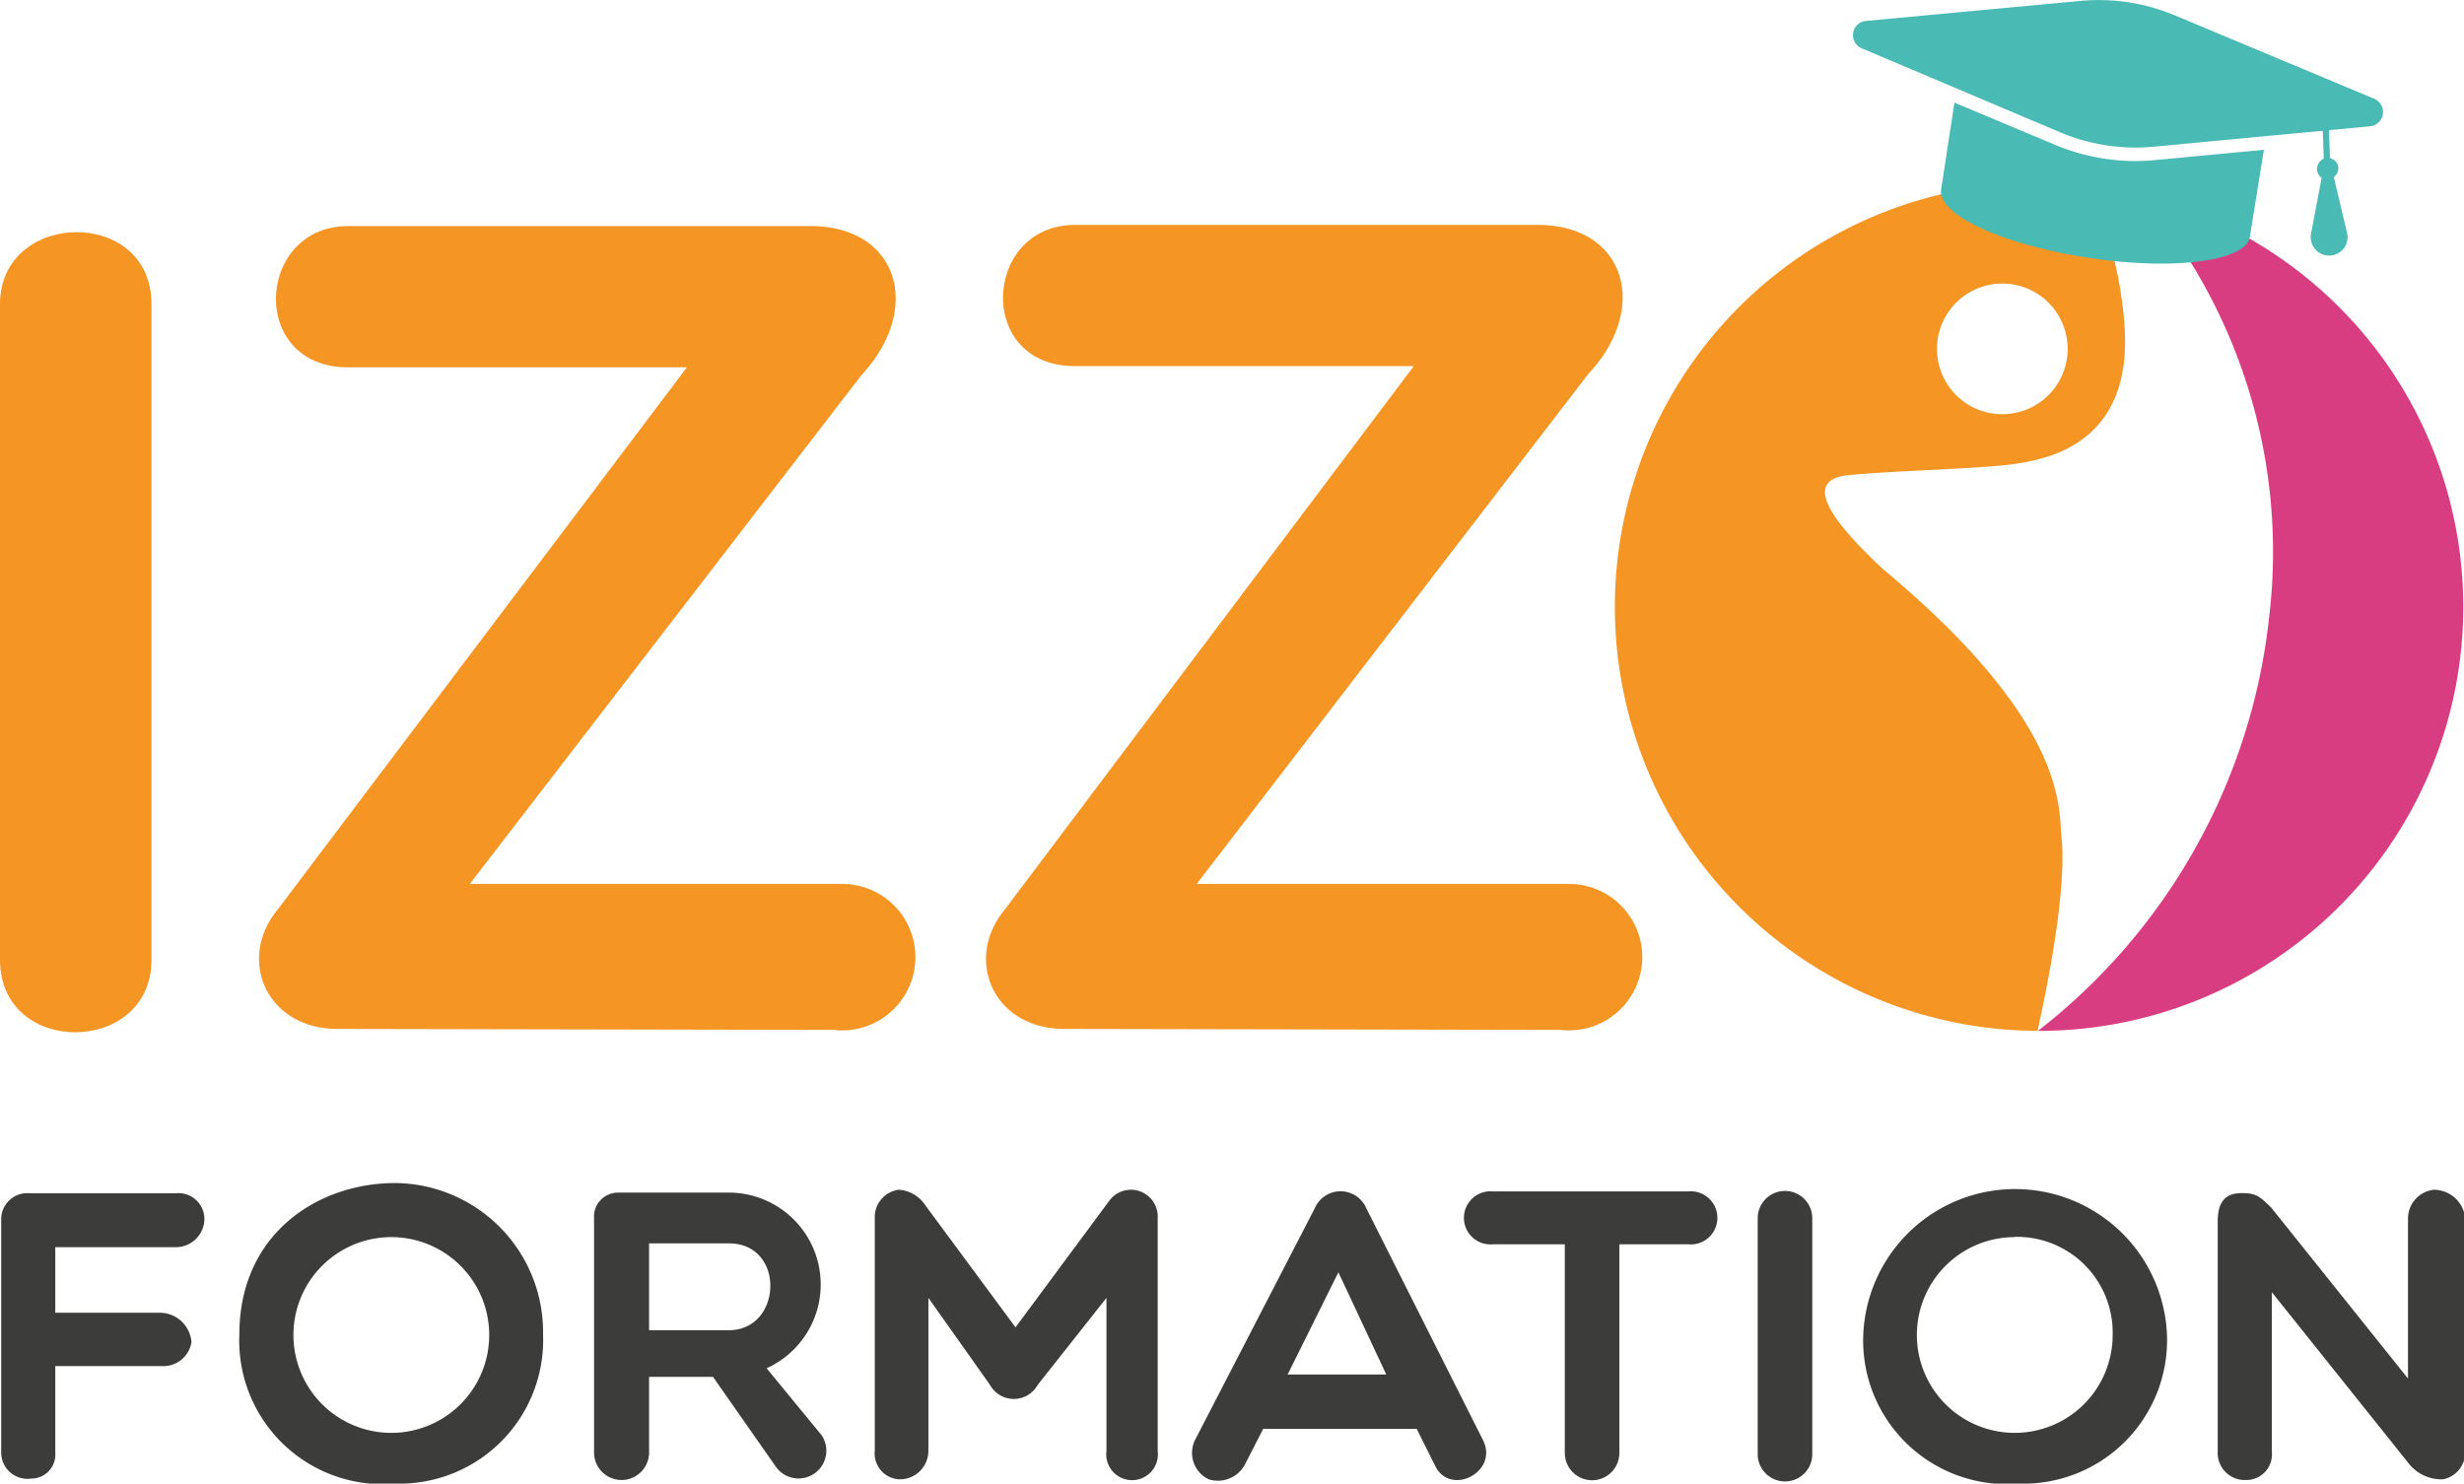 <svg xmlns="http://www.w3.org/2000/svg" viewBox="0 0 102.95 62"><defs><style>.cls-1{fill:#3c3c3b;}.cls-2{fill:#f49524;}.cls-3{fill:#d93d81;}.cls-4{fill:#49bab4;}</style></defs><g id="Calque_2" data-name="Calque 2"><g id="Calque_1-2" data-name="Calque 1"><path class="cls-1" d="M2.31,52.12v2.74h4.4A1.33,1.33,0,0,1,8,56.09a1.19,1.19,0,0,1-1.24,1H2.31v3.63a1,1,0,0,1-1,1.07A1.1,1.1,0,0,1,.05,60.75V50.94a1.09,1.09,0,0,1,1.22-1.07H7.33a1.08,1.08,0,0,1,1.21,1.07,1.19,1.19,0,0,1-1.21,1.18Z"/><path class="cls-1" d="M16.54,62A6,6,0,0,1,10,55.78c0-4.25,3.31-6.34,6.51-6.34a6.23,6.23,0,0,1,6.18,6.34A6,6,0,0,1,16.54,62Zm-.19-10.3a4.09,4.09,0,0,0,0,8.18,4.09,4.09,0,1,0,0-8.18Z"/><path class="cls-1" d="M27.12,60.7a1.15,1.15,0,0,1-2.3,0v-9.8a1,1,0,0,1,1-1.06h4.59a3.84,3.84,0,0,1,1.62,7.34l2.3,2.8a1.16,1.16,0,1,1-1.93,1.29l-2.61-3.73H27.12Zm0-5.11h3.33c2.25,0,2.38-3.63,0-3.63H27.12Z"/><path class="cls-1" d="M38.79,54.24v6.39a1.19,1.19,0,0,1-1.24,1.19,1.08,1.08,0,0,1-1-1.19V50.91a1.15,1.15,0,0,1,1-1.19,1.43,1.43,0,0,1,1.09.62l3.79,5.13,3.94-5.32a1.12,1.12,0,0,1,2,.76v9.72a1.08,1.08,0,1,1-2.14,0V54.24l-2.87,3.63a1.14,1.14,0,0,1-2,0Z"/><path class="cls-1" d="M50.5,61.82a1.22,1.22,0,0,1-.56-1.66l5-9.68a1.17,1.17,0,0,1,2.14,0l4.87,9.68c.71,1.35-1.38,2.42-2,1.07l-.76-1.52H52.78L52,61.23A1.28,1.28,0,0,1,50.5,61.82Zm7.42-4.38-2-4.27-2.12,4.27Z"/><path class="cls-1" d="M65.38,52h-3a1.11,1.11,0,1,1,0-2.21h8.16a1.11,1.11,0,1,1,0,2.21H67.66v8.72a1.14,1.14,0,0,1-2.28,0Z"/><path class="cls-1" d="M73.44,50.91a1.14,1.14,0,0,1,2.28,0v9.86a1.14,1.14,0,0,1-2.28,0Z"/><path class="cls-1" d="M84.35,62a6,6,0,0,1-6.5-6.21,6.35,6.35,0,0,1,12.69,0A6,6,0,0,1,84.35,62Zm-.19-10.3a4.09,4.09,0,1,0,4.11,4.09A4,4,0,0,0,84.16,51.69Z"/><path class="cls-1" d="M92.66,51.08c0-.62.14-1.22,1-1.22.63,0,.76.15,1.23.6l5.72,7.15v-6.7a1.21,1.21,0,0,1,1.08-1.19A1.32,1.32,0,0,1,103,50.91v9.72a1.15,1.15,0,0,1-.92,1.19,1.74,1.74,0,0,1-1.39-.6L94.92,54v6.66a1.07,1.07,0,0,1-1.09,1.19,1.13,1.13,0,0,1-1.17-1.19Z"/><path class="cls-2" d="M0,12.71c0-3.94,6.33-4.08,6.33,0v27.4c0,4-6.33,4.08-6.33,0Z"/><path class="cls-2" d="M14.11,43c-3,0-4.22-2.93-2.5-5L28.7,15.35H14.54c-4.18,0-3.84-5.9,0-5.9H33.88c3.65,0,4.7,3.45,2.11,6.23L19.63,36.94H35.22a3.06,3.06,0,1,1-.38,6.1Z"/><path class="cls-2" d="M44.48,43c-3,0-4.22-2.93-2.49-5l17.08-22.7H44.91c-4.17,0-3.83-5.9,0-5.9H64.25c3.65,0,4.71,3.45,2.11,6.23L50,36.94H65.6a3.06,3.06,0,1,1-.39,6.1Z"/><path class="cls-2" d="M77.27,19.85c2.23-.2,5.53-.26,6.89-.46s4.85-.82,4.62-5.56a16.63,16.63,0,0,0-1.53-6.07,17.72,17.72,0,1,0-2.12,35.32c.47-2.1,1.23-6,1-8.12-.12-1.16.29-4.73-7.47-11.19C77,22.21,75,20.06,77.27,19.85m6.39-8a2.73,2.73,0,1,1-2.73,2.73,2.73,2.73,0,0,1,2.73-2.73"/><path class="cls-3" d="M89.5,8.17a23,23,0,0,1,5.31,17.61,25.34,25.34,0,0,1-9.66,17.3h0A17.72,17.72,0,0,0,89.5,8.17"/><path class="cls-4" d="M77.91.88l9-.84a8.25,8.25,0,0,1,3.93.59l8.34,3.49A.6.6,0,0,1,99,5.28l-9,.85a8.09,8.09,0,0,1-3.92-.6L77.74,2A.6.6,0,0,1,77.91.88"/><path class="cls-4" d="M97.24,3.5l.11,3.11A.45.45,0,0,1,97.7,7a.46.46,0,0,1-.19.4l.56,2.36a.77.77,0,1,1-1.51,0L97,7.44a.5.5,0,0,1-.19-.36.47.47,0,0,1,.28-.45l-.1-3Z"/><path class="cls-4" d="M87.92,6.63a8.43,8.43,0,0,0,2.13.06l4.54-.43L94,9.91c-.16,1-3.18,1.41-6.75.86S81,9,81.1,7.94l.56-3.65,4.2,1.76a8.65,8.65,0,0,0,2.06.58"/></g></g></svg>